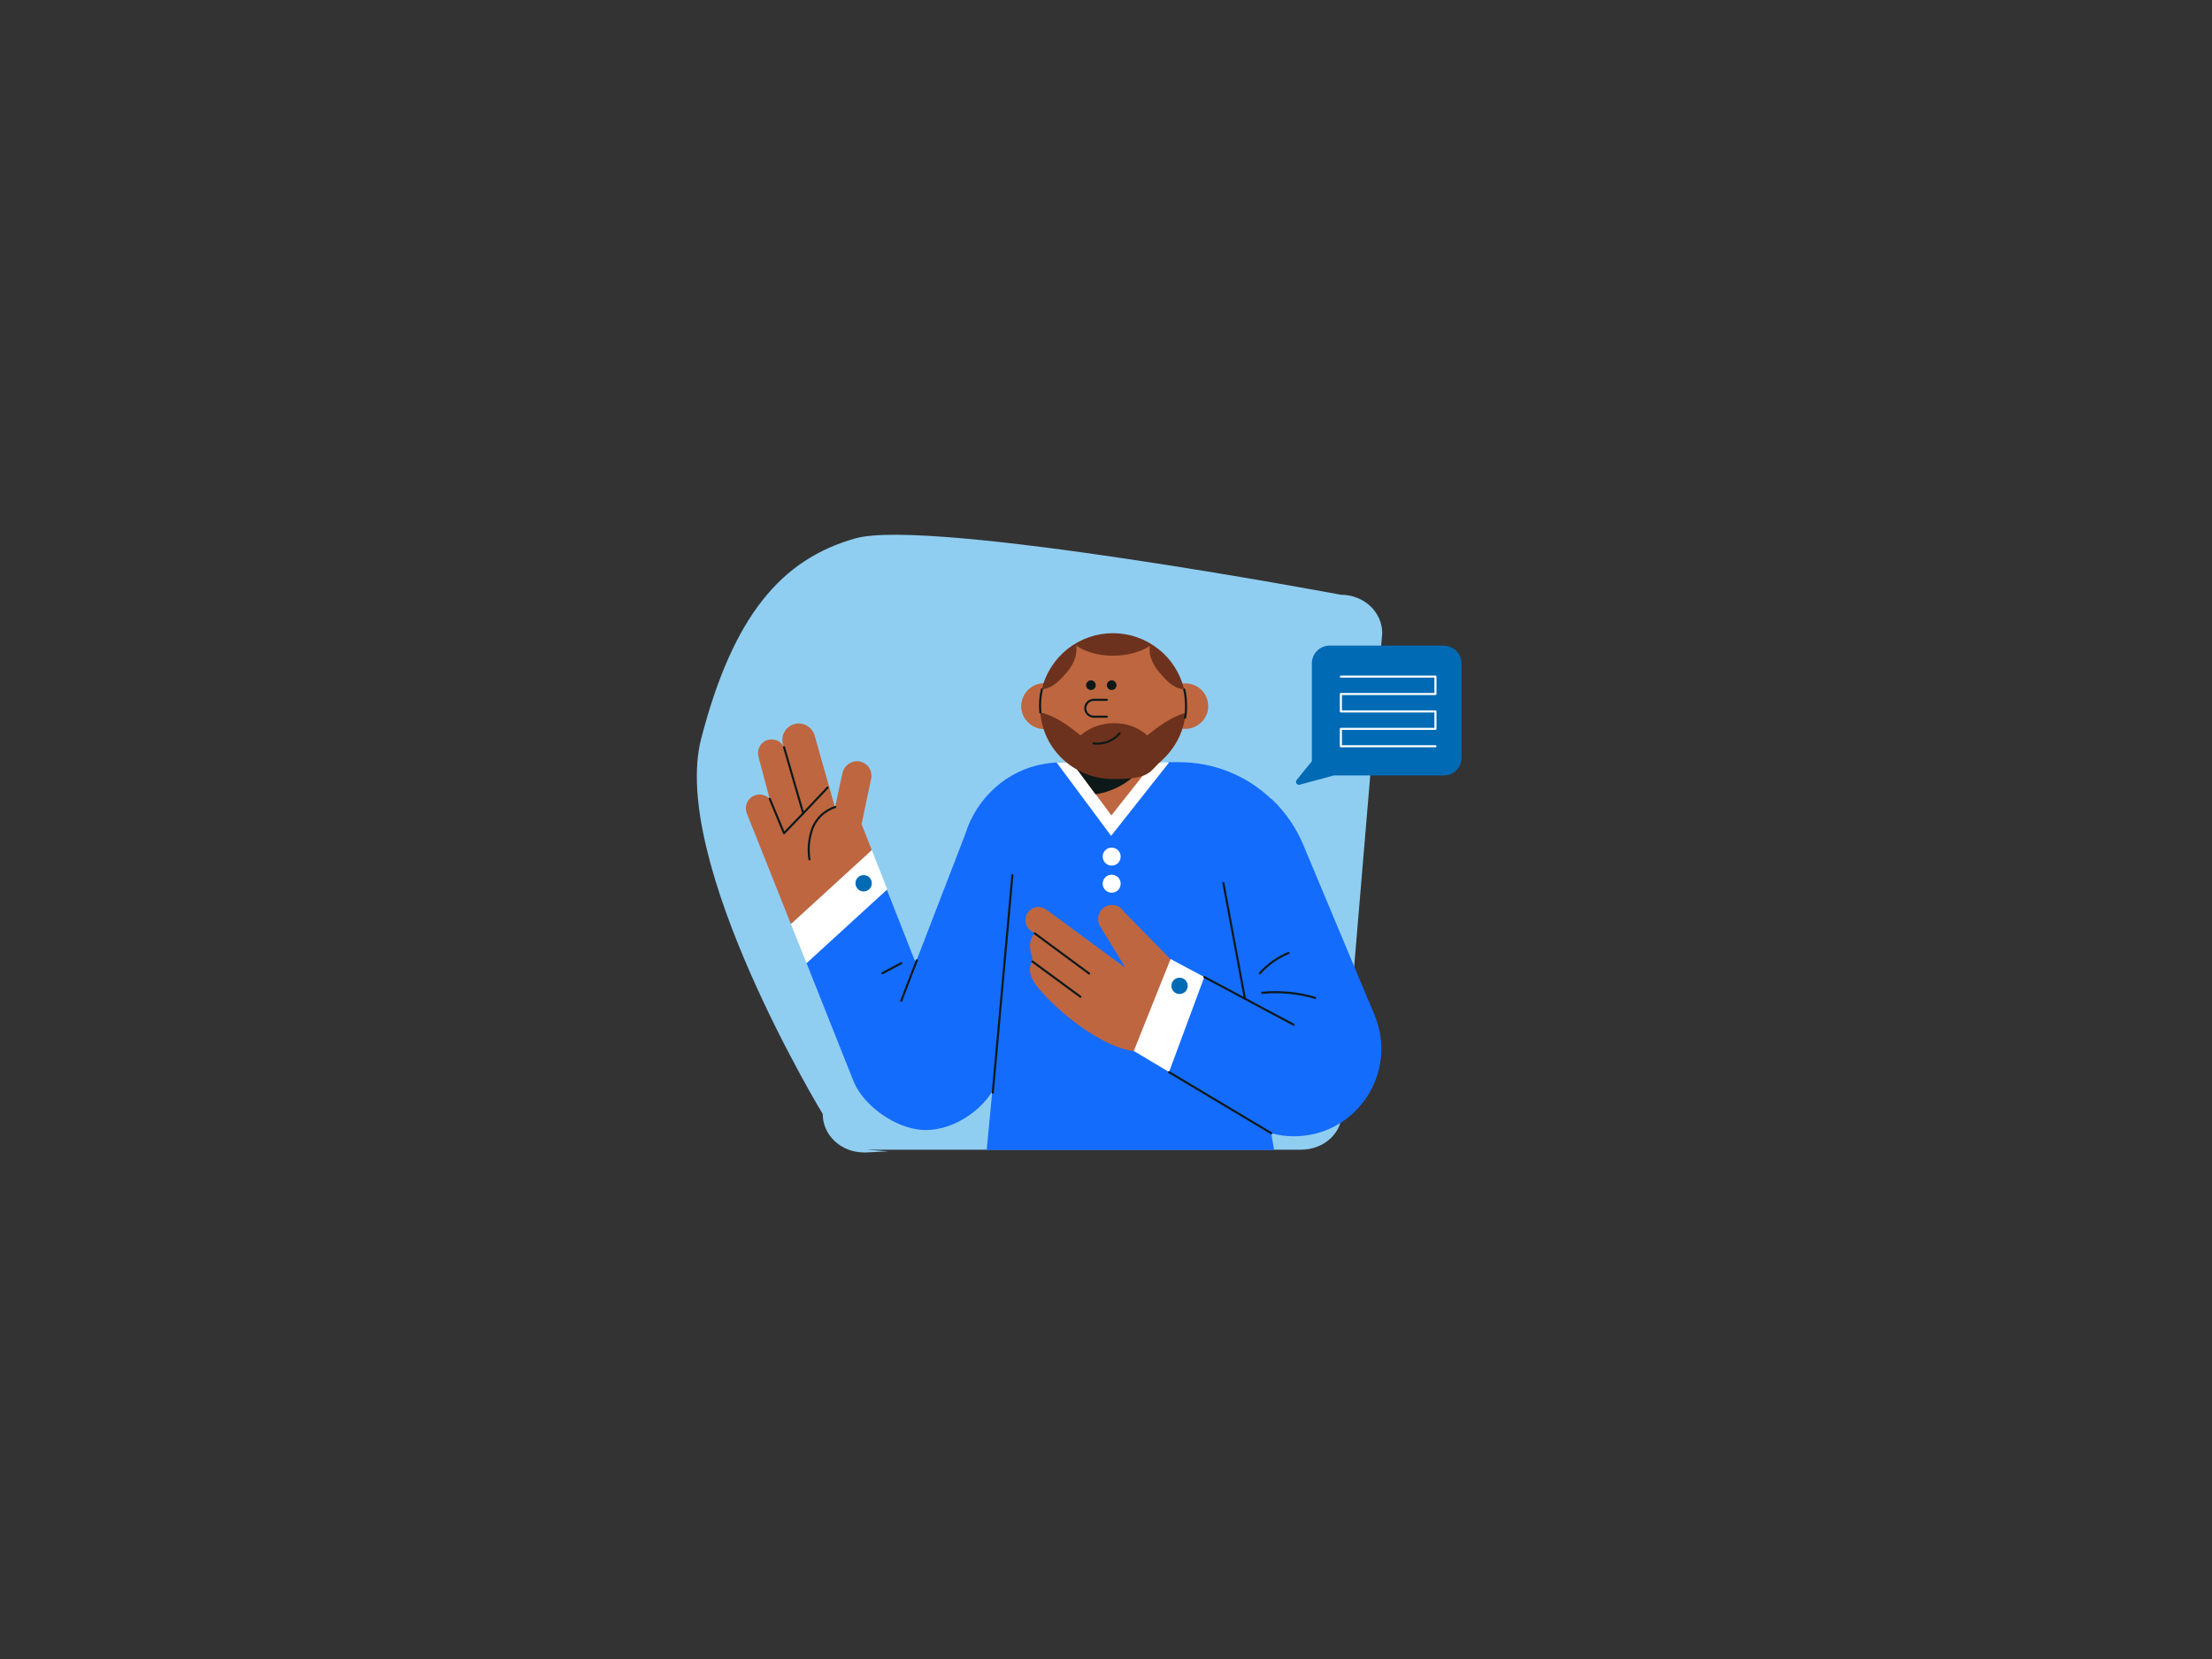 <?xml version="1.0" encoding="UTF-8"?>
<svg xmlns="http://www.w3.org/2000/svg" xmlns:svgjs="http://svgjs.com/svgjs" version="1.1" viewBox="0 0 1600 1200">
  <rect x="0" y="0" width="1600" height="1200" fill="#333333" stroke="none"/>
  <defs>
    <style>
      .cls-1 {
        fill: #0d1918;
      }

      .cls-2 {
        fill: #90cef1;
      }

      .cls-3 {
        stroke: #fff;
      }

      .cls-3, .cls-4 {
        fill: none;
        stroke-linecap: round;
        stroke-linejoin: round;
        stroke-width: 1.5px;
      }

      .cls-5 {
        fill: #be6640;
      }

      .cls-6 {
        fill: #fff;
      }

      .cls-7 {
        fill: #006ab5;
      }

      .cls-8 {
        fill: #6d321d;
      }

      .cls-4 {
        stroke: #0d1918;
      }

      .cls-9 {
        fill: #146cfd;
      }
    </style>
  </defs>
  <!-- Generator: Adobe Illustrator 28.7.1, SVG Export Plug-In . SVG Version: 1.2.0 Build 142)  -->
  <g>
    <g id="Layer_1">
      <g id="Layer_1-2" data-name="Layer_1">
        <path class="cls-2" d="M941.1,831.6h-314.6l16,1.2-16.1.8h-1.4c-16.7,0-29.9-12.5-29.9-27.8,0,0-111-182.8-87.9-271.6s57.9-129.7,111.6-144.8c53.7-15.1,351.1,40.8,351.1,40.8,16.7,0,29.9,12.5,29.9,27.8l-29.1,345.7c.5,15.6-12.9,27.9-29.6,27.9h0Z"/>
        <g>
          <path class="cls-7" d="M1044.4,467h-82.7c-7.1,0-12.8,5.8-12.8,12.8v70.8h0l-11,13.6c-1.3,1.6.2,3.9,2.2,3.4l24.7-6.7h79.6c7.1,0,12.8-5.8,12.8-12.8v-68.2c0-7.1-5.8-12.9-12.9-12.9h.1Z"/>
          <path class="cls-3" d="M1038.3,539.8h-68.4v-12.6h68.4v-12.6h-68.4v-12.6h68.4v-12.6h-68.4"/>
        </g>
        <g>
          <path class="cls-9" d="M578.9,669.4l4.5,27.3,34.3,86.2h0c7.4,17,29.7,33.2,49.5,34.4,19.5,1.2,40.5-11.7,50.5-27.7h0v.2l-4,42h207.9l-1.8-10.4v-1.6c5.2,1.4,10.7,2.1,16.1,2.1,45.3,0,75.7-46,58.3-87.8l-51.5-123c-5.2-12.5-13-23.8-22.9-33.2h-.3c-18-17.2-42-26.7-66.9-26.6h-7.3l-12.1,5.4-65.6-4.2-3.5-1h0c-2.9.2-5.7.5-8.6,1-27.6,4.6-49.5,25.1-57.5,51.4h0l-35,90.7s0,.3-.3.3h-.8l-.3-.3-20.2-51.3-14.7-19.9-48,46h.2Z"/>
          <path class="cls-5" d="M746.6,691.6c-2.4-5.3-2.3-12.2,1.8-16.4l-2.8-2c-1.8-1.3-3.1-3.2-3.6-5.3-.5-2.2-.3-4.4.6-6.4h0c.6-1.3,1.5-2.4,2.6-3.3,1.1-.9,2.4-1.5,3.7-1.9,1.4-.3,2.8-.4,4.2,0,1.4.3,2.7.9,3.8,1.7l56.2,41.4h.4c.2,0,0,0,0-.2v-.2l-17.8-29.1c-.8-1.3-1.3-2.9-1.4-4.4,0-1.6,0-3.1.7-4.6s1.5-2.8,2.7-3.8,2.6-1.8,4.1-2.2h0c2.1-.5,4.3-.4,6.3.4,2,.8,3.7,2.2,4.8,4.1l33.7,34.4-8.3,38.5-18.3,28c-22.7-2.8-54.4-27.9-68.9-45.6-2.3-2.6-4.2-5.7-5.4-9-.6-1.7-.8-3.4-.7-5.2.2-1.8.7-3.4,1.6-5v-3.9h0Z"/>
          <path class="cls-4" d="M748.4,675.1l39.4,29.1"/>
          <path class="cls-4" d="M746.8,695.5l34.7,25.5"/>
          <path class="cls-6" d="M845.7,551.4l-42,53.2h0l-39.3-52.9h12.9l55.6-.2h12.8q0,0,0,0t0,0h0Z"/>
          <path class="cls-5" d="M803.9,589.8l30.4-38.5-56.8.2-.5,2,26.9,36.3Z"/>
          <path class="cls-5" d="M738.8,510.8c0-4.3,1.7-8.5,4.7-11.5,3-3.1,7.1-4.9,11.4-5,1.2,0,1.9.5,2.2-.2,4.1-11.1,11.4-20.7,21-27.5,7.7-5.3,16.4-5.2,26.5-5.2s19.9,0,27.7,5.3c8.9,6.4,15.8,15.2,19.9,25.3.5,1.3,1.5,2.6,2.8,2.5.8,0,1.5-.2,2.3-.2,2.3,0,4.5.5,6.6,1.3,2.1.9,4,2.2,5.5,3.8,1.6,1.6,2.8,3.6,3.5,5.7.8,2.1,1.1,4.4,1,6.6,0,2.2-.7,4.5-1.8,6.5-1,2-2.4,3.8-4.2,5.2-1.8,1.4-3.8,2.5-5.9,3.2-2.2.6-4.4.8-6.7.5-3.5,10.6-10.2,19.8-19.2,26.3s-19.8,10-31,10c-23.2,0-42.1-15.4-49.2-36.2,0-.2-.7,0-.9,0-4.3,0-8.4-1.9-11.4-5-3.2-2.8-4.8-7-4.8-11.3h0Z"/>
          <path class="cls-1" d="M828.8,551.6h-51.4l-.5,2,15.5,20.9c7.3-1,14.3-3.7,20.6-7.6,6.4-4,11.7-9.2,15.8-15.3h0Z"/>
          <path class="cls-5" d="M738.8,510.8c0,4.3,1.7,8.5,4.7,11.5,3,3.1,7.1,4.9,11.4,5-3-9.3-3.5-19.1-1.3-28.6.3-1.5,2.3-4.4,1.3-4.4-4.3,0-8.4,1.9-11.4,5-3.1,3-4.7,7.2-4.7,11.5h0Z"/>
          <path class="cls-4" d="M800.6,506.2h-9.5c-1.6,0-3.2.7-4.3,1.8-1.1,1.2-1.8,2.7-1.8,4.3h0c0,1.6.7,3.2,1.8,4.3,1.2,1.1,2.7,1.8,4.3,1.8h9.5"/>
          <path class="cls-8" d="M752.5,515.4c2,27,25,48.1,52.5,48.1s25.8-4.9,35.6-13.8c9.7-8.9,15.8-21,17-34.1-10.4,2.9-19.4,9.7-27.8,16.3-6.6-5.9-15.2-9-24.1-8.8-8.8,0-17.4,3-24.1,8.8-8.8-7-18.3-14.3-29.1-16.5Z"/>
          <path class="cls-4" d="M809.9,530.4c-2.3,2.7-5.2,4.8-8.6,6.1-3.3,1.3-6.9,1.7-10.4,1.2"/>
          <path class="cls-4" d="M856.5,498.6c1.6,4.9,1.8,16.3.7,20.5"/>
          <path class="cls-8" d="M856.5,498.6c-2.8-11.6-9.3-21.9-18.7-29.2-9.3-7.4-20.9-11.4-32.8-11.4s-23.4,4-32.8,11.4c-9.3,7.4-15.9,17.7-18.7,29.2,6.4-.5,11.3-4.6,15.9-9.7,6-6.2,10.1-13.7,9.1-21.9,6.4,4.4,15.7,7.3,26.3,7.3s20.3-2.7,26.9-7.1c-1.1,7.9,3.1,15.5,9.1,21.6,4.2,5,9.3,9.4,15.7,9.8h0Z"/>
          <path class="cls-1" d="M804.1,499.1c-1.9,0-3.5-1.6-3.5-3.5s1.6-3.5,3.5-3.5,3.5,1.6,3.5,3.5-1.5,3.5-3.5,3.5Z"/>
          <path class="cls-1" d="M789.1,499.1c-1.9,0-3.5-1.6-3.5-3.5s1.6-3.5,3.5-3.5,3.5,1.6,3.5,3.5-1.5,3.5-3.5,3.5Z"/>
          <path class="cls-6" d="M804.1,626.1c-3.6,0-6.5-2.9-6.5-6.5s2.9-6.5,6.5-6.5,6.5,2.9,6.5,6.5-2.8,6.5-6.5,6.5Z"/>
          <path class="cls-6" d="M804.1,645.7c-3.6,0-6.5-2.9-6.5-6.5s2.9-6.5,6.5-6.5,6.5,2.9,6.5,6.5-2.8,6.5-6.5,6.5Z"/>
          <path class="cls-4" d="M911.3,704c5.7-6.4,12.9-11.5,20.8-14.7"/>
          <path class="cls-6" d="M871.1,706.7l-25.5,68.7-25.5-15.2,26.6-66.5,24.4,13Z"/>
          <path class="cls-4" d="M871.1,706.7l64.6,34.5"/>
          <path class="cls-4" d="M919.6,819.7l-74-44.2"/>
          <path class="cls-4" d="M900.5,722.4l-15.6-83.7"/>
          <path class="cls-4" d="M913,718.1c12.9-1.2,25.9,0,38.3,3.7"/>
          <path class="cls-5" d="M572.1,668.4l-32-80.3c-.6-1.8-.8-3.7-.4-5.5.4-1.8,1.3-3.5,2.6-4.9.9-1,2-1.7,3.3-2.2,1.2-.5,2.5-.8,3.9-.8s2.6.3,3.9.8c1.2.5,2.4,1.3,3.3,2.2h0l-8.1-30.4c-.3-1.3-.4-2.7-.2-4.1.2-1.3.7-2.6,1.4-3.8.7-1.1,1.7-2.1,2.8-2.9,1.1-.8,2.4-1.3,3.8-1.5,2.1-.4,4.4,0,6.3.9,1.9,1,3.5,2.6,4.4,4.6h0l-.8-2.3c-.8-3-.4-6.3,1.2-9,1.6-2.7,4.2-4.7,7.3-5.5,3-.8,6.3-.4,9,1.3,2.7,1.6,4.7,4.2,5.5,7.2l14.5,51.2h.4v-.2l5.1-23.8c.5-2.5,1.9-4.8,3.9-6.4,2-1.6,4.5-2.5,7.1-2.4,1.5,0,3,.5,4.4,1.2s2.6,1.7,3.5,2.9,1.6,2.6,1.9,4.1c.3,1.5.4,3.1,0,4.6l-6.9,32.7,7.3,18.6-36.9,43.5-21.8,10.1h.3Z"/>
          <path class="cls-4" d="M556.8,577.8l10.3,24.9,13.9-14.4-13.9-47.9"/>
          <path class="cls-4" d="M604.2,583.7c-3.7,1.2-7.1,3.2-10,5.8-2.8,2.7-5.1,5.9-6.5,9.6-2.6,7.2-3.4,15-2.2,22.5"/>
          <path class="cls-4" d="M581,588.3l17.6-18.6"/>
          <path class="cls-6" d="M583.4,696.7l-11.3-28.3,58.5-53.5,11.2,28.4-58.4,53.4h0Z"/>
          <path class="cls-4" d="M663.2,694.6l-11.3,29.3"/>
          <path class="cls-4" d="M718.1,790.4l14.2-157.4"/>
          <path class="cls-7" d="M624.7,644.8c-3.2,0-5.9-2.6-5.9-5.9s2.6-5.9,5.9-5.9,5.9,2.6,5.9,5.9-2.7,5.9-5.9,5.9Z"/>
          <path class="cls-7" d="M853.2,719c-3.2,0-5.9-2.6-5.9-5.9s2.6-5.9,5.9-5.9,5.9,2.6,5.9,5.9-2.7,5.9-5.9,5.9Z"/>
          <path class="cls-4" d="M651.9,696.7l-13.7,7.3"/>
          <path class="cls-4" d="M752.5,515.4c0-1.5-.2-3.1-.2-4.6,0-4.1.4-8.2,1.3-12.1"/>
        </g>
      </g>
    </g>
  </g>
</svg>